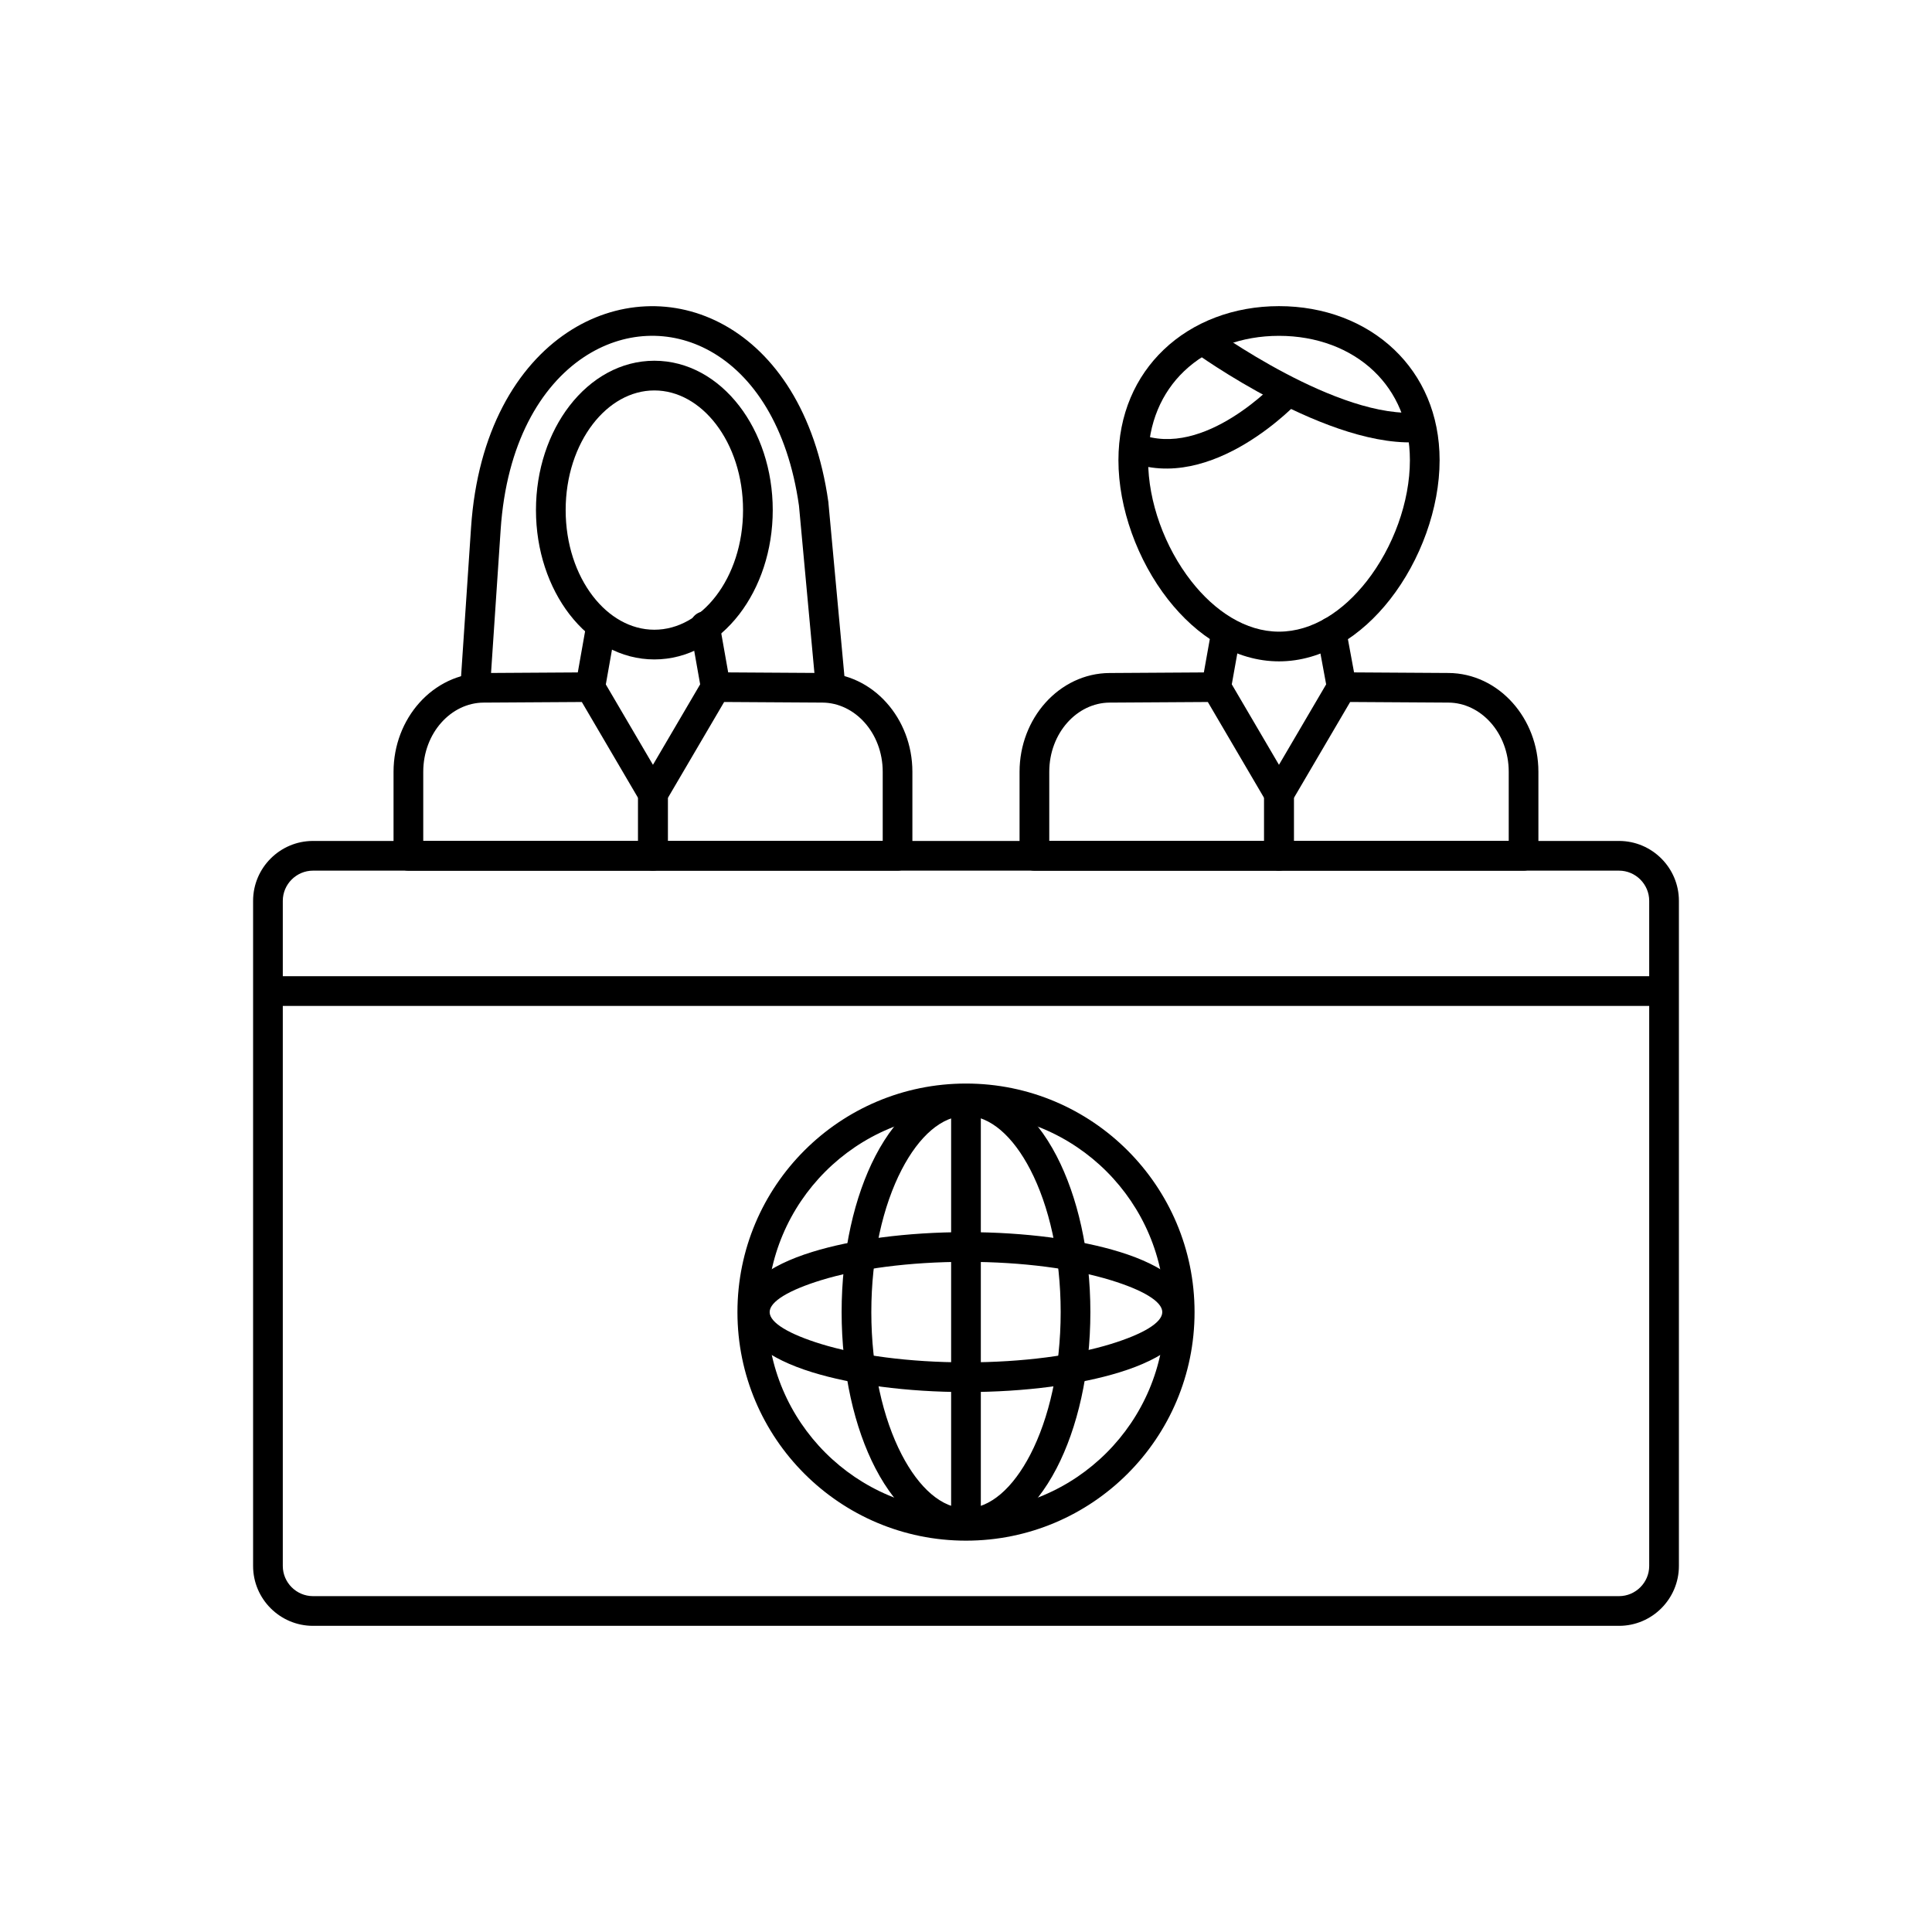 <?xml version="1.0" encoding="UTF-8"?>
<!-- Uploaded to: SVG Repo, www.svgrepo.com, Generator: SVG Repo Mixer Tools -->
<svg fill="#000000" width="800px" height="800px" version="1.1" viewBox="144 144 512 512" xmlns="http://www.w3.org/2000/svg">
 <g>
  <path d="m226.94 366.86h346.12c4.367 0 8.336 1.785 11.211 4.656 2.875 2.875 4.656 6.84 4.656 11.211v176.27c0 4.367-1.785 8.336-4.656 11.211-2.875 2.875-6.84 4.656-11.211 4.656h-346.12c-4.367 0-8.336-1.785-11.211-4.656-2.875-2.875-4.656-6.84-4.656-11.211v-176.27c0-4.367 1.785-8.336 4.656-11.211 2.875-2.875 6.84-4.656 11.211-4.656zm346.12 7.871h-346.12c-2.195 0-4.191 0.902-5.644 2.352-1.449 1.449-2.352 3.449-2.352 5.644v176.27c0 2.195 0.902 4.191 2.352 5.644 1.449 1.449 3.449 2.352 5.644 2.352h346.12c2.195 0 4.191-0.902 5.644-2.352 1.449-1.449 2.352-3.449 2.352-5.644v-176.27c0-2.195-0.902-4.191-2.352-5.644-1.449-1.449-3.449-2.352-5.644-2.352z"/>
  <path d="m400 431.15c16.727 0 31.867 6.781 42.828 17.742 10.961 10.961 17.742 26.105 17.742 42.828 0 16.727-6.781 31.867-17.742 42.828-10.961 10.961-26.105 17.742-42.828 17.742-16.727 0-31.867-6.781-42.828-17.742-10.961-10.961-17.742-26.105-17.742-42.828 0-16.727 6.781-31.867 17.742-42.828 10.961-10.961 26.105-17.742 42.828-17.742zm37.262 23.309c-9.535-9.535-22.711-15.434-37.262-15.434s-27.727 5.898-37.262 15.434c-9.535 9.535-15.434 22.711-15.434 37.262 0 14.551 5.898 27.727 15.434 37.262 9.535 9.535 22.711 15.434 37.262 15.434s27.727-5.898 37.262-15.434c9.535-9.535 15.434-22.711 15.434-37.262 0-14.551-5.898-27.727-15.434-37.262z"/>
  <path d="m403.93 435.76v111.92h-7.871v-111.92z"/>
  <path d="m459.89 491.72c0 6.695-7.328 12.301-19.172 15.953-10.496 3.238-24.898 5.238-40.723 5.238s-30.227-2.004-40.723-5.238c-11.848-3.652-19.172-9.262-19.172-15.953 0-6.695 7.328-12.301 19.172-15.953 10.496-3.238 24.898-5.238 40.723-5.238s30.227 2.004 40.723 5.238c11.848 3.652 19.172 9.262 19.172 15.953zm-21.48 8.449c8.406-2.594 13.609-5.613 13.609-8.449 0-2.836-5.199-5.859-13.609-8.449-9.758-3.008-23.332-4.871-38.418-4.871-15.082 0-28.66 1.859-38.418 4.871-8.406 2.594-13.609 5.613-13.609 8.449 0 2.836 5.199 5.859 13.609 8.449 9.758 3.008 23.332 4.871 38.418 4.871 15.082 0 28.66-1.859 38.418-4.871z"/>
  <path d="m400 551.62c-9.602 0-18.078-7.082-24.016-18.527-5.527-10.656-8.945-25.289-8.945-41.367 0-16.078 3.418-30.711 8.945-41.367 5.938-11.445 14.41-18.527 24.016-18.527 9.602 0 18.078 7.082 24.016 18.527 5.527 10.656 8.945 25.289 8.945 41.367 0 16.078-3.418 30.711-8.945 41.367-5.938 11.445-14.41 18.527-24.016 18.527zm-17.035-22.125c4.566 8.805 10.605 14.254 17.035 14.254 6.426 0 12.465-5.449 17.035-14.254 4.977-9.594 8.055-22.945 8.055-37.77 0-14.828-3.078-28.176-8.055-37.77-4.566-8.805-10.605-14.254-17.035-14.254-6.426 0-12.465 5.449-17.035 14.254-4.977 9.594-8.055 22.945-8.055 37.77 0 14.828 3.078 28.176 8.055 37.77z"/>
  <path d="m584.99 410.58h-369.99v-7.875h369.99z"/>
  <path d="m462.46 325.41c-0.383 2.133 1.035 4.168 3.168 4.551 2.133 0.383 4.168-1.035 4.551-3.168l2.566-14.355c0.383-2.133-1.035-4.168-3.168-4.551-2.133-0.383-4.168 1.035-4.551 3.168z"/>
  <path d="m482.95 374.74h-64.82c-2.172 0-3.938-1.762-3.938-3.938v-22.262c0-7.113 2.625-13.574 6.848-18.297 4.336-4.844 10.355-7.852 16.988-7.887l28.273-0.176v-0.016c1.578-0.008 2.949 0.914 3.582 2.254l16.445 28.043 0.012-0.008c0.371 0.629 0.543 1.32 0.539 2v16.348c0 2.172-1.762 3.938-3.938 3.938zm-60.883-7.871h56.949v-11.383l-14.926-25.449-26.031 0.16c-4.312 0.023-8.277 2.035-11.176 5.273-2.969 3.32-4.816 7.934-4.816 13.066z"/>
  <path d="m486.88 366.86h56.949v-18.328c0-5.137-1.848-9.746-4.816-13.066-2.898-3.238-6.863-5.25-11.176-5.273l-26.031-0.16-14.926 25.449v11.383zm60.883 7.871h-64.82c-2.172 0-3.938-1.762-3.938-3.938v-16.348c-0.004-0.68 0.172-1.371 0.539-2l0.012 0.008 16.445-28.043c0.637-1.34 2.004-2.262 3.582-2.254v0.016l28.273 0.176c6.633 0.035 12.652 3.043 16.988 7.887 4.223 4.719 6.848 11.184 6.848 18.297v22.262c0 2.172-1.762 3.938-3.938 3.938z"/>
  <path d="m495.71 326.81c0.391 2.133 2.434 3.543 4.566 3.152 2.133-0.391 3.543-2.434 3.152-4.566l-2.703-14.633c-0.391-2.133-2.434-3.543-4.566-3.152-2.133 0.391-3.543 2.434-3.152 4.566z"/>
  <path d="m482.95 225.13c11.961 0 22.809 4.141 30.57 11.555 7.426 7.094 11.992 17.105 11.992 29.281 0 12.695-5.051 26.555-13.133 36.883-7.606 9.719-17.934 16.418-29.426 16.418-11.496 0-21.824-6.699-29.426-16.418-8.082-10.328-13.133-24.188-13.133-36.883 0-12.176 4.566-22.188 11.992-29.281 7.762-7.414 18.609-11.555 30.57-11.555zm25.156 17.242c-6.297-6.016-15.219-9.371-25.156-9.371s-18.863 3.356-25.156 9.371c-5.902 5.641-9.531 13.695-9.531 23.594 0 11.012 4.402 23.059 11.441 32.055 6.195 7.918 14.383 13.375 23.246 13.375s17.055-5.457 23.246-13.375c7.039-8.996 11.441-21.043 11.441-32.055 0-9.895-3.629-17.953-9.531-23.594z"/>
  <path d="m464.94 230.84c0.098 0.07 33.938 24.664 55.301 22.41l0.801 7.812c-24.336 2.566-60.574-23.781-60.68-23.855l4.582-6.367z"/>
  <path d="m488.22 250.33c-0.066 0.07-22.914 24.789-45.211 15.926l2.891-7.289c17.281 6.867 36.516-13.93 36.57-13.988z"/>
  <path d="m317.05 374.74h-64.82c-2.172 0-3.938-1.762-3.938-3.938v-22.262c0-7.113 2.625-13.574 6.848-18.297 4.336-4.844 10.355-7.852 16.988-7.887l28.273-0.176v-0.016c1.578-0.008 2.949 0.914 3.582 2.254l16.445 28.043 0.012-0.008c0.371 0.629 0.543 1.32 0.539 2v16.348c0 2.172-1.762 3.938-3.938 3.938zm-60.883-7.871h56.949v-11.383l-14.926-25.449-26.031 0.16c-4.312 0.023-8.277 2.035-11.176 5.273-2.969 3.32-4.816 7.934-4.816 13.066z"/>
  <path d="m317.41 239.6c8.859 0 16.812 4.578 22.508 11.977 5.477 7.117 8.867 16.879 8.867 27.602 0 10.723-3.391 20.484-8.867 27.602-5.695 7.398-13.648 11.977-22.508 11.977s-16.812-4.578-22.508-11.977c-5.477-7.117-8.867-16.879-8.867-27.602 0-10.723 3.391-20.484 8.867-27.602 5.695-7.398 13.648-11.977 22.508-11.977zm16.297 16.773c-4.234-5.5-10-8.902-16.297-8.902s-12.062 3.402-16.297 8.902c-4.453 5.785-7.207 13.844-7.207 22.805 0 8.961 2.754 17.02 7.207 22.805 4.234 5.5 10 8.902 16.297 8.902s12.062-3.402 16.297-8.902c4.453-5.781 7.207-13.84 7.207-22.805 0-8.961-2.754-17.02-7.207-22.805z"/>
  <path d="m266.02 325.81c-0.145 2.164 1.492 4.039 3.66 4.184 2.164 0.145 4.039-1.492 4.184-3.66l2.816-41.996c1.523-22.723 10.539-38.039 22.047-45.688 5.219-3.469 10.941-5.356 16.672-5.625 5.734-0.27 11.508 1.066 16.832 4.039 11.238 6.273 20.527 19.832 23.516 41.031v0.012h-0.012c0.008 0.051 0.016 0.098 0.023 0.145l4.43 48.008c0.195 2.156 2.102 3.746 4.258 3.551s3.746-2.102 3.551-4.258l-4.43-48.016c0-0.176-0.012-0.352-0.039-0.531h-0.008c-3.371-23.902-14.246-39.414-27.48-46.801-6.621-3.699-13.82-5.359-20.984-5.023-7.164 0.336-14.258 2.652-20.672 6.914-13.387 8.898-23.848 26.285-25.551 51.715l-2.816 41.996z"/>
  <path d="m296.55 325.43c-0.375 2.141 1.059 4.176 3.199 4.551s4.176-1.059 4.551-3.199l2.863-16.152c0.375-2.141-1.059-4.176-3.199-4.551s-4.176 1.059-4.551 3.199z"/>
  <path d="m320.98 366.86h56.949v-18.328c0-5.137-1.848-9.746-4.816-13.066-2.898-3.238-6.863-5.25-11.176-5.273l-26.031-0.16-14.926 25.449v11.383zm60.883 7.871h-64.82c-2.172 0-3.938-1.762-3.938-3.938v-16.348c-0.004-0.68 0.172-1.371 0.539-2l0.012 0.008 16.445-28.043c0.633-1.34 2.004-2.262 3.582-2.254v0.016l28.273 0.176c6.633 0.035 12.652 3.043 16.988 7.887 4.223 4.719 6.848 11.184 6.848 18.297v22.262c0 2.172-1.762 3.938-3.938 3.938z"/>
  <path d="m329.8 326.78c0.375 2.141 2.41 3.57 4.551 3.199 2.141-0.375 3.57-2.41 3.199-4.551l-2.863-16.152c-0.375-2.141-2.41-3.57-4.551-3.199-2.141 0.375-3.57 2.41-3.199 4.551z"/>
 </g>
</svg>